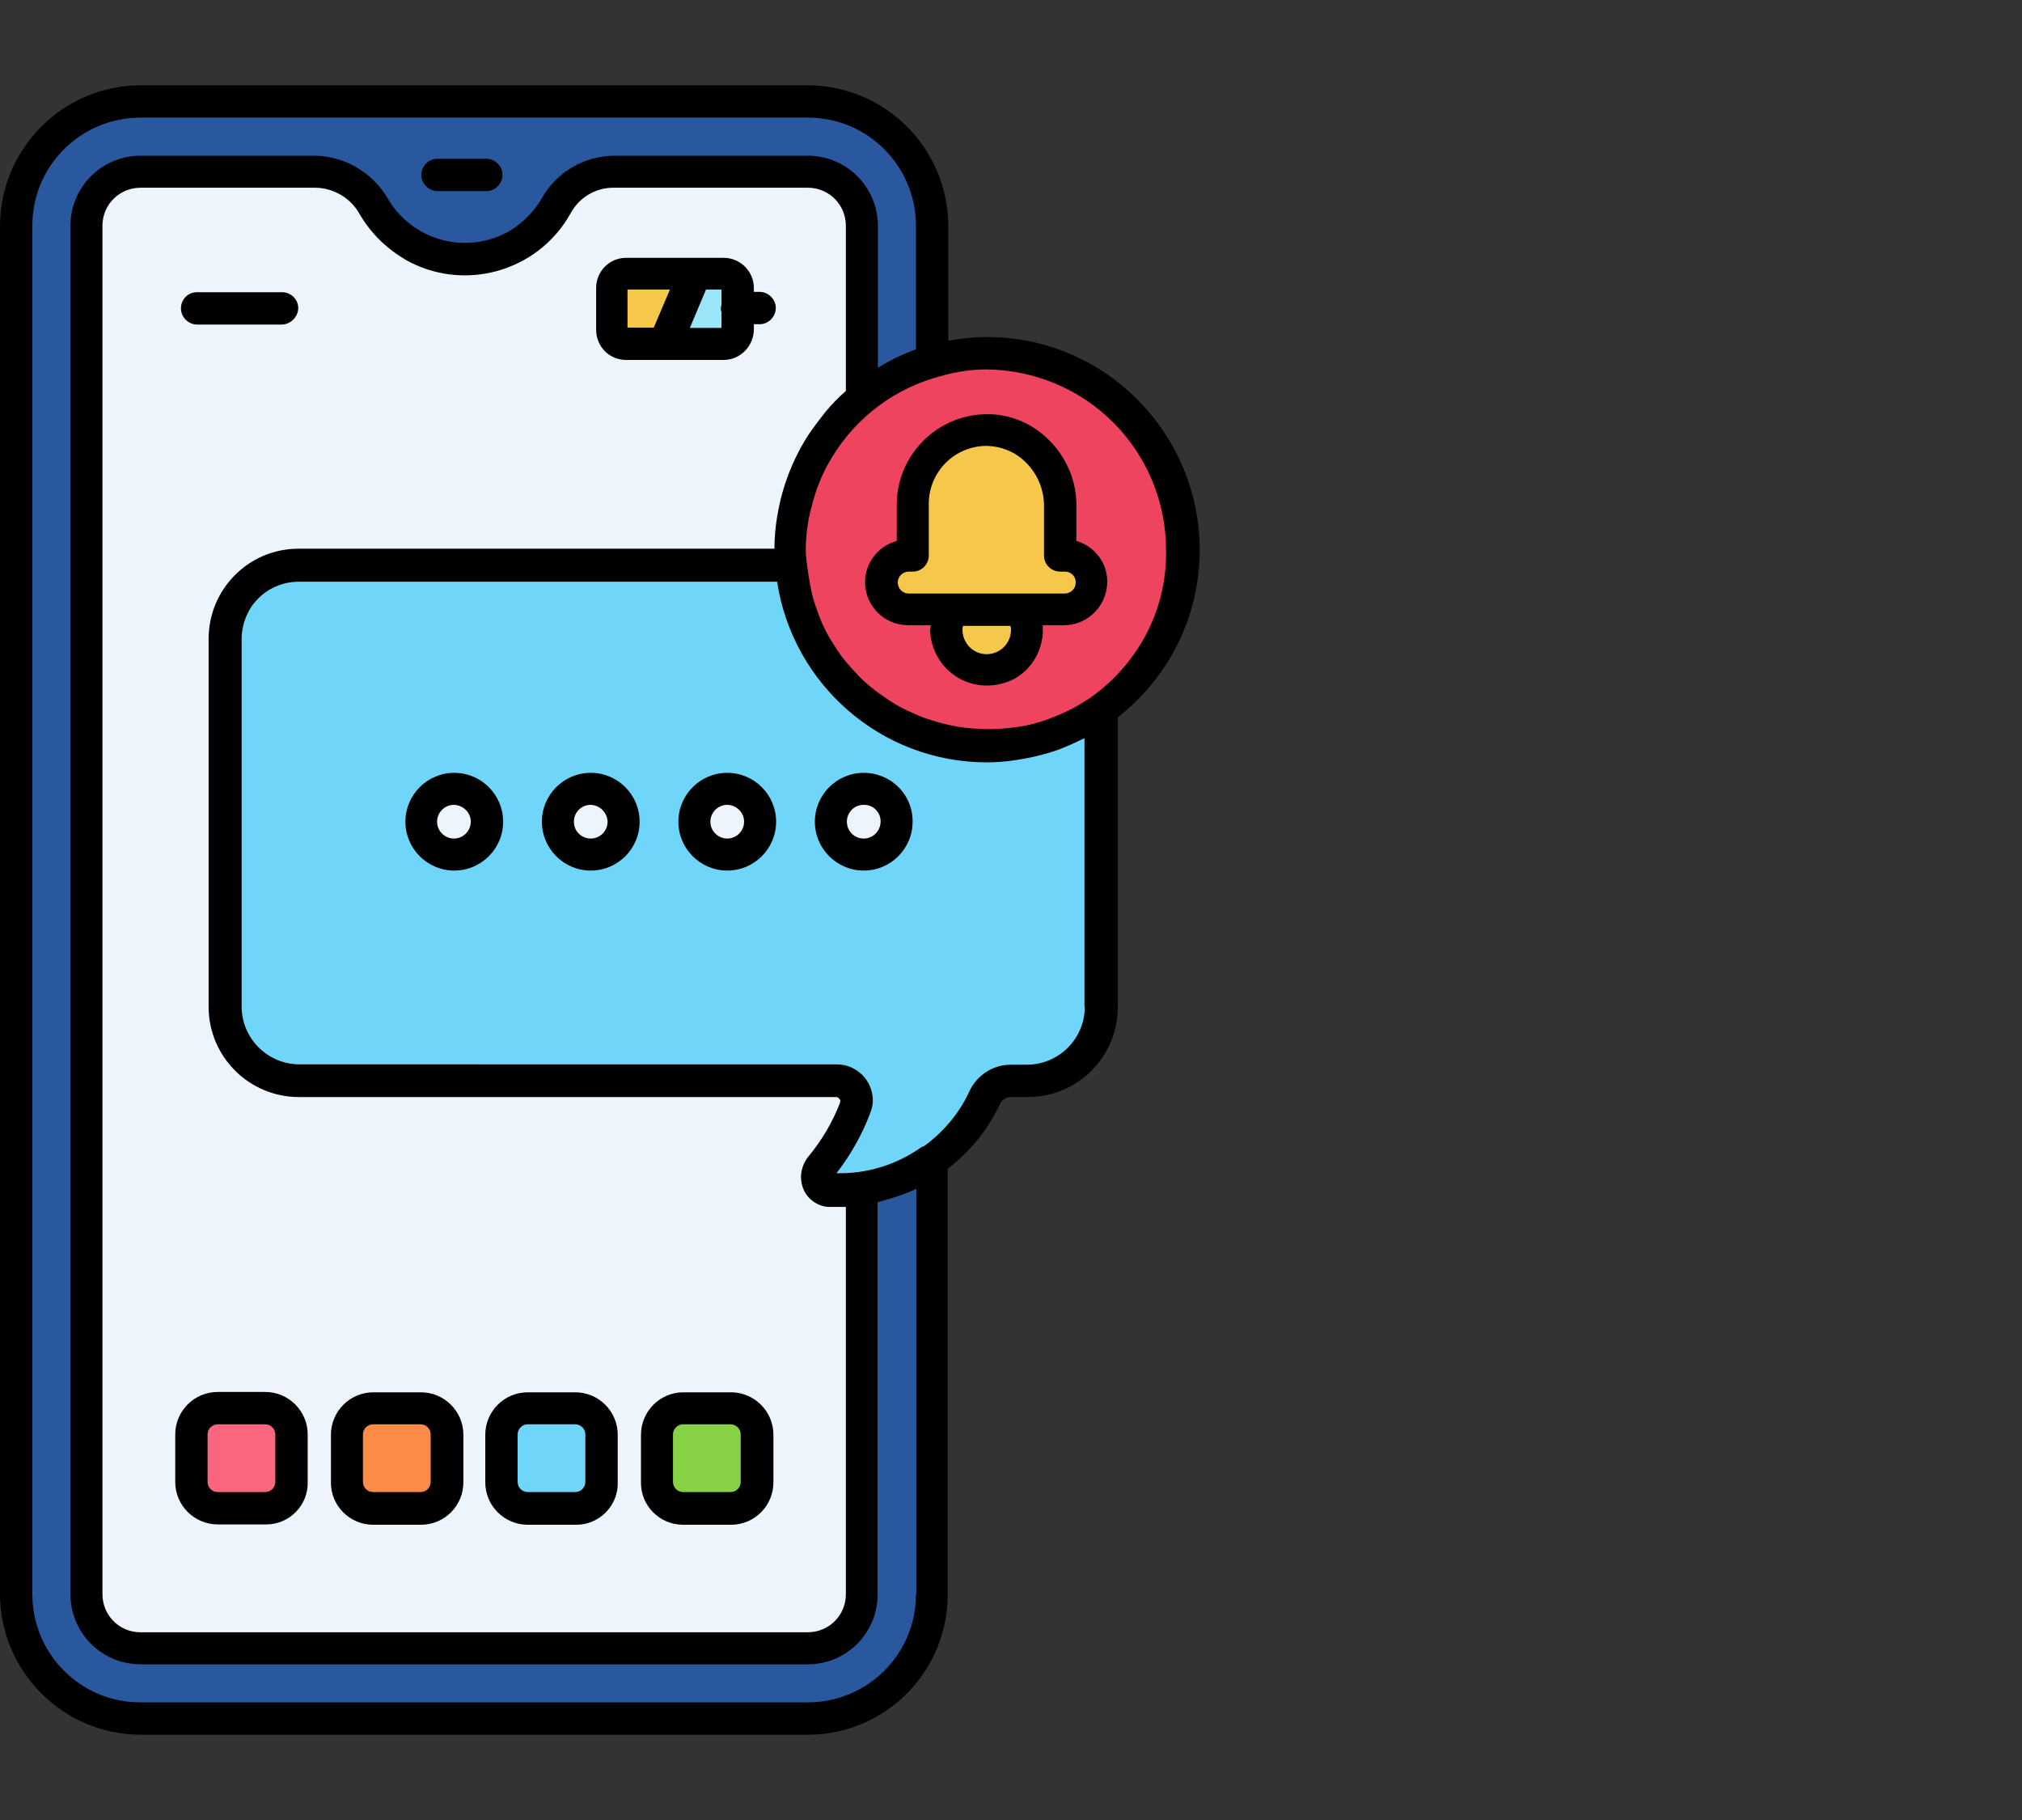 <?xml version="1.0" encoding="utf-8"?>
<!-- Generator: Adobe Illustrator 28.3.0, SVG Export Plug-In . SVG Version: 6.00 Build 0)  -->
<svg version="1.1" id="Calque_1" xmlns="http://www.w3.org/2000/svg" xmlns:xlink="http://www.w3.org/1999/xlink" x="0px" y="0px"
	 viewBox="0 0 60 54" style="enable-background:new 0 0 60 54;" xml:space="preserve">
<rect x="0" y="0" width="60" height="54" fill="#333333" stroke="none"/>
<style type="text/css">
	.st0{fill:#70D6F9;}
	.st1{fill:#EDF4FC;}
	.st2{fill:#29589F;}
	.st3{fill:#9BE5F9;}
	.st4{fill:#FC657E;}
	.st5{fill:#FC8C48;}
	.st6{fill:#87D147;}
	.st7{fill:#EF4460;}
	.st8{fill:#F5C84C;}
</style>
<path id="Tracé_2101" class="st0" d="M29.29,22.15c-3.04,0-5.57-2.34-5.81-5.37H8.87c-1.21,0-2.2,0.98-2.2,2.2c0,0,0,0,0,0v10.89
	c0,1.21,0.98,2.2,2.2,2.2h15.94c0.33,0,0.59,0.27,0.59,0.59c0,0.07-0.01,0.14-0.04,0.21c-0.24,0.65-0.6,1.25-1.05,1.78
	c-0.13,0.17-0.12,0.41,0.04,0.55c0.07,0.05,0.15,0.09,0.23,0.1c1.95,0.13,3.79-0.96,4.61-2.73c0.14-0.3,0.45-0.5,0.78-0.5h0.48
	c1.21,0,2.2-0.98,2.2-2.2v-8.81C31.67,21.76,30.49,22.14,29.29,22.15L29.29,22.15z"/>
<path class="st1" d="M13.48,23.41c-0.54,0-0.97,0.44-0.97,0.97s0.44,0.97,0.97,0.97s0.97-0.44,0.97-0.97S14.01,23.41,13.48,23.41z
	 M17.53,23.41c-0.54,0-0.97,0.44-0.97,0.97s0.44,0.97,0.97,0.97c0.54,0,0.97-0.44,0.97-0.97S18.07,23.41,17.53,23.41z M21.58,23.41
	c-0.54,0-0.97,0.44-0.97,0.97s0.44,0.97,0.97,0.97s0.97-0.44,0.97-0.97S22.12,23.41,21.58,23.41z M25.63,23.41
	c-0.54,0-0.97,0.44-0.97,0.97s0.44,0.97,0.97,0.97s0.97-0.44,0.97-0.97S26.17,23.41,25.63,23.41z"/>
<path id="Tracé_2103" class="st2" d="M24.6,35.3c-0.22-0.02-0.38-0.2-0.36-0.42c0.01-0.08,0.04-0.17,0.1-0.23
	c0.44-0.53,0.8-1.13,1.05-1.78c0.12-0.31-0.04-0.65-0.34-0.76c-0.07-0.02-0.14-0.03-0.21-0.04H8.89c-1.21,0-2.2-0.98-2.2-2.2v-10.9
	c0-1.21,0.98-2.2,2.2-2.2h14.6c-0.02-0.15-0.02-0.31-0.02-0.46c-0.01-2.6,1.71-4.88,4.21-5.6V6.7c0-2.04-1.65-3.69-3.69-3.69H4.17
	c-2.04,0-3.69,1.65-3.69,3.69v40.6c0,2.04,1.65,3.69,3.69,3.69h19.8c2.04,0,3.69-1.65,3.69-3.69V34.43
	C26.77,35.06,25.69,35.37,24.6,35.3L24.6,35.3z"/>
<path id="Tracé_2104" class="st1" d="M24.6,35.3c-0.22-0.02-0.38-0.2-0.36-0.42c0.01-0.08,0.04-0.17,0.1-0.23
	c0.44-0.53,0.8-1.13,1.05-1.78c0.12-0.31-0.04-0.65-0.34-0.76c-0.07-0.02-0.14-0.03-0.21-0.04H8.89c-1.21,0-2.2-0.98-2.2-2.2l0,0
	v-10.9c0-1.21,0.99-2.2,2.2-2.2h14.6c-0.02-0.15-0.02-0.31-0.02-0.46c0-1.74,0.78-3.38,2.12-4.49V6.7c0-0.89-0.72-1.6-1.61-1.61
	h-5.75c-0.72,0.01-1.38,0.4-1.72,1.03c-0.85,1.49-2.75,2.02-4.24,1.17c-0.49-0.28-0.89-0.68-1.17-1.17c-0.35-0.63-1-1.02-1.72-1.03
	H4.17c-0.89,0-1.6,0.72-1.61,1.61v40.6c0,0.88,0.72,1.6,1.61,1.6h19.8c0.89,0,1.6-0.72,1.61-1.61V35.26
	C25.25,35.32,24.93,35.33,24.6,35.3z"/>
<path id="Tracé_2105" class="st3" d="M18.58,8.11h2.89c0.23,0,0.42,0.19,0.42,0.42v1.22c0,0.23-0.19,0.42-0.42,0.42h-2.89
	c-0.23,0-0.42-0.19-0.42-0.42V8.53c-0.01-0.22,0.16-0.41,0.38-0.42C18.56,8.11,18.57,8.11,18.58,8.11z"/>
<path id="Tracé_2120" class="st4" d="M6.46,41.78h1.41c0.43,0,0.78,0.34,0.78,0.77c0,0.01,0,0.01,0,0.02v1.41
	c0,0.43-0.34,0.78-0.77,0.78c-0.01,0-0.01,0-0.02,0H6.46c-0.43,0-0.78-0.34-0.78-0.77c0-0.01,0-0.01,0-0.02v-1.41
	c0-0.43,0.34-0.78,0.77-0.78C6.45,41.78,6.46,41.78,6.46,41.78z"/>
<path id="Tracé_2121" class="st5" d="M11.07,41.78h1.41c0.43,0,0.78,0.34,0.78,0.77c0,0.01,0,0.01,0,0.02v1.41
	c0,0.43-0.34,0.78-0.77,0.78c-0.01,0-0.01,0-0.02,0h-1.41c-0.43,0-0.78-0.34-0.78-0.77c0-0.01,0-0.01,0-0.02v-1.41
	c-0.01-0.42,0.32-0.77,0.74-0.78C11.04,41.78,11.05,41.78,11.07,41.78z"/>
<path id="Tracé_2122" class="st0" d="M15.66,41.78h1.41c0.43,0,0.78,0.34,0.78,0.77c0,0.01,0,0.01,0,0.02v1.41
	c0,0.43-0.34,0.78-0.77,0.78c-0.01,0-0.01,0-0.02,0h-1.41c-0.43,0-0.78-0.34-0.78-0.77c0-0.01,0-0.01,0-0.02v-1.41
	c0-0.43,0.34-0.78,0.77-0.78C15.64,41.78,15.65,41.78,15.66,41.78z"/>
<path id="Tracé_2123" class="st6" d="M20.26,41.78h1.41c0.43,0,0.78,0.34,0.78,0.77c0,0.01,0,0.01,0,0.02v1.41
	c0,0.43-0.34,0.78-0.77,0.78c-0.01,0-0.01,0-0.02,0h-1.41c-0.43,0-0.78-0.34-0.78-0.77c0-0.01,0-0.01,0-0.02v-1.41
	c-0.01-0.42,0.32-0.77,0.74-0.78C20.24,41.78,20.25,41.78,20.26,41.78z"/>
<circle id="Ellipse_36" class="st7" cx="29.29" cy="16.31" r="5.83"/>
<path class="st8" d="M18.16,8.53v1.22c0,0.23,0.19,0.42,0.42,0.42h1.15l0.9-2.08l-2.05,0.02C18.35,8.11,18.16,8.3,18.16,8.53z
	 M31.61,16.49c-0.01,0-0.01,0-0.02,0h-0.13v-1.47c0-1.24-1-2.25-2.24-2.26c-1.19,0.03-2.15,1-2.14,2.2v1.53h-0.13
	c-0.44-0.04-0.83,0.29-0.87,0.73c-0.04,0.44,0.29,0.83,0.73,0.87c0.05,0,0.09,0,0.14,0h1.29c-0.31,0.57-0.1,1.28,0.46,1.6
	c0.56,0.32,1.28,0.12,1.61-0.43c0.2-0.36,0.21-0.8,0.02-1.17h1.27c0.44,0,0.81-0.36,0.81-0.81C32.41,16.85,32.05,16.49,31.61,16.49z
	"/>
<path d="M31.94,16.05v-1.03c0.01-0.74-0.29-1.45-0.82-1.97c-0.5-0.5-1.18-0.78-1.89-0.76c-1.45,0.04-2.61,1.22-2.62,2.67v1.09
	c-0.55,0.15-0.94,0.65-0.94,1.22c0,0,0,0,0,0c0,0.71,0.57,1.28,1.28,1.28l0.67,0c0,0.04-0.02,0.09-0.02,0.13
	c0.02,0.92,0.76,1.66,1.68,1.66c0.29,0,0.58-0.07,0.84-0.21c0.58-0.34,0.87-0.96,0.82-1.58l0.64,0c0.56,0,1.06-0.38,1.22-0.92
	C33.01,16.95,32.62,16.25,31.94,16.05z M30,18.72c-0.02,0.4-0.35,0.7-0.75,0.69c-0.4-0.02-0.7-0.35-0.69-0.75
	c0-0.04,0.02-0.08,0.02-0.11h0v0.02h1.4c0.02,0.04,0.02,0.08,0.02,0.11V18.72z M31.92,17.29c0,0.18-0.15,0.32-0.33,0.32h-1.28h-2.06
	h-1.3c-0.17-0.01-0.3-0.14-0.31-0.31c-0.01-0.18,0.13-0.33,0.31-0.34l0.13,0c0,0,0.01,0,0.01,0c0.26,0,0.47-0.22,0.47-0.48v-1.53
	c0-0.94,0.75-1.7,1.68-1.72c0.45,0,0.89,0.17,1.21,0.5c0.34,0.34,0.53,0.8,0.53,1.28v1.47c0,0,0,0.01,0,0.01
	c0,0.26,0.22,0.47,0.48,0.47h0.13c0.01,0,0.02,0,0.03,0C31.8,16.97,31.93,17.12,31.92,17.29C31.92,17.29,31.92,17.29,31.92,17.29z
	 M13.48,22.93c-0.8,0-1.45,0.65-1.45,1.45c0,0.8,0.65,1.45,1.45,1.45c0,0,0,0,0,0c0.8,0,1.45-0.65,1.45-1.45
	C14.93,23.58,14.28,22.93,13.48,22.93z M13.97,24.38c0,0.27-0.22,0.5-0.5,0.5c-0.27,0-0.5-0.22-0.5-0.5c0-0.27,0.22-0.5,0.5-0.5
	C13.75,23.89,13.97,24.11,13.97,24.38C13.97,24.38,13.97,24.38,13.97,24.38z M25.63,22.93c-0.8,0-1.45,0.65-1.45,1.45
	s0.65,1.45,1.45,1.45c0,0,0,0,0,0c0.8,0,1.45-0.65,1.45-1.45v0C27.09,23.58,26.44,22.93,25.63,22.93z M26.13,24.38
	c0,0.27-0.22,0.5-0.5,0.5s-0.5-0.22-0.5-0.5s0.22-0.5,0.5-0.5c0.01,0,0.02,0,0.03,0C25.93,23.89,26.14,24.12,26.13,24.38
	C26.13,24.38,26.13,24.38,26.13,24.38z M17.53,22.93c-0.8,0-1.45,0.65-1.45,1.45s0.65,1.45,1.45,1.45c0,0,0,0,0,0
	c0.8,0,1.45-0.65,1.45-1.45v0C18.98,23.58,18.33,22.93,17.53,22.93z M18.03,24.38c0,0.27-0.22,0.5-0.5,0.5s-0.5-0.22-0.5-0.5
	s0.22-0.5,0.5-0.5C17.8,23.89,18.02,24.11,18.03,24.38C18.03,24.38,18.03,24.38,18.03,24.38z M12.96,5.67h1.45c0.01,0,0.03,0,0.04,0
	c0.26-0.01,0.47-0.24,0.46-0.5c-0.01-0.26-0.24-0.47-0.5-0.46h-1.45c-0.25,0.01-0.44,0.21-0.46,0.46
	C12.49,5.43,12.7,5.65,12.96,5.67z M29.29,10c-0.39,0-0.77,0.04-1.15,0.11V6.7c-0.01-2.3-1.87-4.16-4.17-4.17H4.17
	C1.87,2.54,0.01,4.4,0,6.7v40.6c0.01,2.3,1.87,4.16,4.17,4.17h19.8c0.01,0,0.01,0,0.02,0c2.29-0.01,4.14-1.88,4.13-4.17V34.68
	c0.65-0.5,1.19-1.15,1.55-1.92c0.06-0.13,0.2-0.22,0.34-0.21h0.48c0,0,0.01,0,0.01,0c1.48,0,2.67-1.2,2.67-2.68v-8.59
	c1.48-1.15,2.43-2.95,2.43-4.97C35.59,12.83,32.77,10,29.29,10z M27.18,47.3c0,0,0,0.01,0,0.01c0,1.77-1.44,3.2-3.21,3.2H4.17
	c0,0-0.01,0-0.01,0c-1.77,0-3.2-1.44-3.2-3.21V6.7c0,0,0-0.01,0-0.01c0-1.77,1.44-3.2,3.21-3.2h19.8c0,0,0.01,0,0.01,0
	c1.77,0,3.2,1.44,3.2,3.21v3.67c0,0-0.01,0-0.01,0c-0.4,0.14-0.77,0.33-1.12,0.54V6.7c0-1.15-0.93-2.08-2.08-2.08h-5.75
	c-0.89,0.01-1.71,0.49-2.14,1.26c-0.24,0.41-0.58,0.75-0.99,0.99c-1.27,0.71-2.87,0.26-3.59-0.99c-0.45-0.76-1.26-1.24-2.14-1.26
	H4.17c-1.15,0-2.08,0.93-2.08,2.08v40.6c0,1.15,0.93,2.08,2.08,2.08h19.8c0.01,0,0.03,0,0.04,0c1.14-0.02,2.05-0.96,2.03-2.1V35.67
	c0.09-0.02,0.19-0.05,0.28-0.08c0.05-0.01,0.09-0.02,0.14-0.04c0.25-0.08,0.5-0.16,0.73-0.28V47.3z M6.19,29.87L6.19,29.87
	C6.19,29.87,6.19,29.87,6.19,29.87c0,1.48,1.2,2.68,2.68,2.68h15.94c0.04,0,0.08,0.02,0.1,0.06c0.03,0.02,0.03,0.06,0.02,0.1
	c-0.23,0.6-0.56,1.15-0.97,1.64c-0.11,0.15-0.17,0.32-0.19,0.5c-0.01,0.12,0.01,0.24,0.04,0.35c0.1,0.33,0.4,0.58,0.76,0.61h0.53
	V47.3c0,0.01,0,0.01,0,0.02c-0.01,0.62-0.51,1.11-1.13,1.11H4.17c-0.01,0-0.01,0-0.02,0c-0.62-0.01-1.11-0.51-1.11-1.13V6.7
	c0-0.01,0-0.01,0-0.02c0.01-0.62,0.51-1.11,1.13-1.11l5.2,0c0.54,0.01,1.04,0.31,1.3,0.78c0.32,0.55,0.78,1.01,1.34,1.34
	c0,0,0.01,0,0.01,0.01c1.72,0.98,3.92,0.38,4.9-1.35c0.25-0.48,0.75-0.79,1.3-0.78h5.75c0.01,0,0.01,0,0.02,0
	c0.62,0.01,1.11,0.51,1.11,1.13v4.9c-0.23,0.2-0.44,0.42-0.63,0.65c-0.01,0.01-0.02,0.02-0.02,0.03c-0.17,0.21-0.33,0.43-0.48,0.65
	c0,0,0,0,0,0c-0.45,0.71-0.76,1.51-0.9,2.35c0,0,0,0.01,0,0.01c0,0.01,0,0.02-0.01,0.03c0,0,0,0.01,0,0.01
	c-0.05,0.31-0.08,0.63-0.08,0.94c0,0,0,0.01,0,0.01H8.87c0,0-0.01,0-0.01,0c-1.48,0-2.67,1.2-2.67,2.68v10.88c0,0,0,0.01,0,0.01
	C6.19,29.86,6.19,29.86,6.19,29.87z M32.19,29.87c0,0.95-0.77,1.72-1.72,1.72h-0.48c-0.52,0-1,0.31-1.22,0.78
	c-0.3,0.66-0.77,1.21-1.34,1.63c-0.03,0.01-0.05,0.02-0.08,0.03c-0.74,0.53-1.62,0.8-2.53,0.78c0.42-0.54,0.76-1.14,1-1.78
	c0.05-0.12,0.08-0.25,0.08-0.38c0,0,0,0,0,0c0-0.59-0.48-1.07-1.07-1.07h-0.02H8.89c-0.95,0-1.72-0.77-1.72-1.72v-10.9
	c0-0.35,0.11-0.68,0.29-0.96c0.31-0.45,0.82-0.74,1.41-0.74h14.19c0.46,3.03,3.07,5.36,6.23,5.36c0.25,0,0.49-0.02,0.73-0.05
	c0.05-0.01,0.09-0.02,0.14-0.02c0.18-0.03,0.36-0.06,0.53-0.1c0.08-0.02,0.16-0.04,0.24-0.06c0.15-0.04,0.29-0.08,0.43-0.13
	c0.08-0.03,0.16-0.06,0.23-0.09c0.17-0.07,0.33-0.14,0.49-0.22c0.03-0.02,0.07-0.03,0.1-0.04V29.87z M32.3,20.74
	c-0.02,0.01-0.05,0.03-0.07,0.04c-0.24,0.16-0.5,0.3-0.76,0.41c-0.06,0.02-0.11,0.05-0.17,0.07c-0.29,0.12-0.6,0.22-0.92,0.28
	c-0.02,0-0.05,0.01-0.07,0.01c-0.27,0.05-0.54,0.07-0.82,0.08c-0.17,0.01-0.34,0-0.51-0.01c-0.19-0.01-0.38-0.03-0.57-0.06
	c-0.17-0.03-0.33-0.07-0.5-0.11c-0.17-0.05-0.34-0.1-0.51-0.16c-0.16-0.06-0.32-0.14-0.48-0.21c-0.15-0.07-0.3-0.15-0.44-0.24
	c-0.15-0.09-0.29-0.2-0.44-0.3c-0.13-0.1-0.26-0.2-0.38-0.31c-0.13-0.12-0.25-0.25-0.37-0.38c-0.11-0.12-0.22-0.25-0.32-0.38
	c-0.1-0.14-0.2-0.29-0.29-0.44c-0.09-0.14-0.17-0.29-0.24-0.44c-0.08-0.16-0.14-0.33-0.2-0.5c-0.06-0.16-0.11-0.32-0.15-0.49
	c-0.04-0.18-0.07-0.36-0.1-0.54c-0.03-0.25-0.08-0.49-0.08-0.75c0-0.01,0-0.03,0-0.04c0-0.31,0.04-0.6,0.09-0.89
	c0.04-0.19,0.09-0.38,0.14-0.56c0.03-0.1,0.06-0.2,0.09-0.29c0.08-0.22,0.17-0.43,0.27-0.63c0.02-0.04,0.05-0.09,0.07-0.13
	c0.66-1.2,1.76-2.13,3.13-2.55c0.49-0.15,1.01-0.26,1.55-0.26c1.42,0.01,2.78,0.57,3.78,1.57c1,1,1.57,2.36,1.57,3.78
	C34.64,18.15,33.71,19.77,32.3,20.74z M20.27,45.24h1.41c0.01,0,0.02,0,0.03,0c0.69-0.01,1.24-0.57,1.24-1.26v-1.41c0,0,0,0,0,0
	c0-0.7-0.57-1.26-1.26-1.26h-1.41c0,0,0,0,0,0c-0.7,0-1.26,0.57-1.26,1.26v1.41c0,0,0,0,0,0C19.01,44.67,19.57,45.24,20.27,45.24z
	 M19.97,42.56c0-0.17,0.14-0.3,0.3-0.3h1.41c0.17,0,0.3,0.14,0.3,0.3v1.41c0,0.17-0.14,0.3-0.3,0.3h-1.41c-0.17,0-0.3-0.14-0.3-0.3
	V42.56z M5.2,42.56v1.41c0,0,0,0,0,0c0,0.7,0.57,1.26,1.26,1.26h1.41c0.02,0,0.03,0,0.05,0c0.68-0.01,1.23-0.58,1.21-1.26v-1.41
	c0,0,0,0,0,0c0-0.7-0.57-1.26-1.26-1.26H6.46c0,0,0,0,0,0C5.76,41.3,5.2,41.87,5.2,42.56z M6.16,42.56c0-0.17,0.14-0.3,0.3-0.3h1.41
	c0.17,0,0.3,0.14,0.3,0.3v1.41c0,0.17-0.14,0.3-0.3,0.3H6.46c-0.17,0-0.3-0.14-0.3-0.3V42.56z M8.85,9.15c0,0,0-0.01,0-0.01
	c0-0.26-0.22-0.47-0.48-0.47h-2.5c-0.01,0-0.03,0-0.04,0C5.56,8.68,5.36,8.9,5.37,9.17c0.01,0.26,0.24,0.47,0.5,0.46h2.48
	C8.62,9.63,8.84,9.41,8.85,9.15z M18.58,10.68h1.15h1.74c0.49,0,0.89-0.4,0.9-0.9V9.62h0.15c0.01,0,0.03,0,0.04,0
	c0.26-0.01,0.47-0.24,0.46-0.5c-0.01-0.26-0.24-0.47-0.5-0.46h-0.15V8.55c0,0,0,0,0,0c0-0.5-0.4-0.9-0.9-0.9h-0.84h-2.05
	c0,0,0,0,0,0h0c-0.25,0-0.47,0.1-0.63,0.26c-0.16,0.16-0.26,0.39-0.26,0.63v1.22c0,0,0,0,0,0C17.68,10.28,18.08,10.68,18.58,10.68z
	 M20.95,8.59h0.46v0.44c-0.01,0.04-0.02,0.09-0.02,0.14c0,0.03,0.01,0.06,0.02,0.09v0.47h-0.94L20.95,8.59z M19.88,8.59L19.4,9.72
	h-0.78l0-1.13H19.88z M11.07,45.24h1.41c0.01,0,0.02,0,0.03,0c0.69-0.01,1.24-0.57,1.24-1.26v-1.41c0,0,0,0,0,0
	c0-0.7-0.57-1.26-1.26-1.26h-1.41c0,0,0,0,0,0c-0.7,0-1.26,0.57-1.26,1.26v1.41c0,0,0,0,0,0C9.81,44.67,10.38,45.24,11.07,45.24z
	 M10.77,42.56c0-0.17,0.14-0.3,0.3-0.3h1.41c0.17,0,0.3,0.14,0.3,0.3v1.41c0,0.17-0.14,0.3-0.3,0.3h-1.41c-0.17,0-0.3-0.14-0.3-0.3
	V42.56z M15.66,45.24h1.41c0.02,0,0.03,0,0.05,0c0.68-0.01,1.23-0.58,1.21-1.26v-1.41c0,0,0,0,0,0c0-0.7-0.57-1.26-1.26-1.26h-1.41
	c0,0,0,0,0,0c-0.7,0-1.26,0.57-1.26,1.26v1.41c0,0,0,0,0,0C14.4,44.67,14.96,45.24,15.66,45.24z M15.36,42.56
	c0-0.17,0.14-0.3,0.3-0.3h1.41c0.17,0,0.3,0.14,0.3,0.3v1.41c0,0.17-0.14,0.3-0.3,0.3h-1.41c-0.17,0-0.3-0.14-0.3-0.3V42.56z
	 M21.58,22.93c-0.8,0-1.45,0.65-1.45,1.45s0.65,1.45,1.45,1.45c0,0,0,0,0,0c0.8,0,1.45-0.65,1.45-1.45v0
	C23.03,23.58,22.38,22.93,21.58,22.93z M22.08,24.38c0,0.27-0.22,0.5-0.5,0.5c-0.27,0-0.5-0.22-0.5-0.5c0-0.27,0.22-0.5,0.5-0.5
	c0,0,0,0,0.01,0C21.86,23.89,22.08,24.11,22.08,24.38C22.08,24.38,22.08,24.38,22.08,24.38z"/>
</svg>
